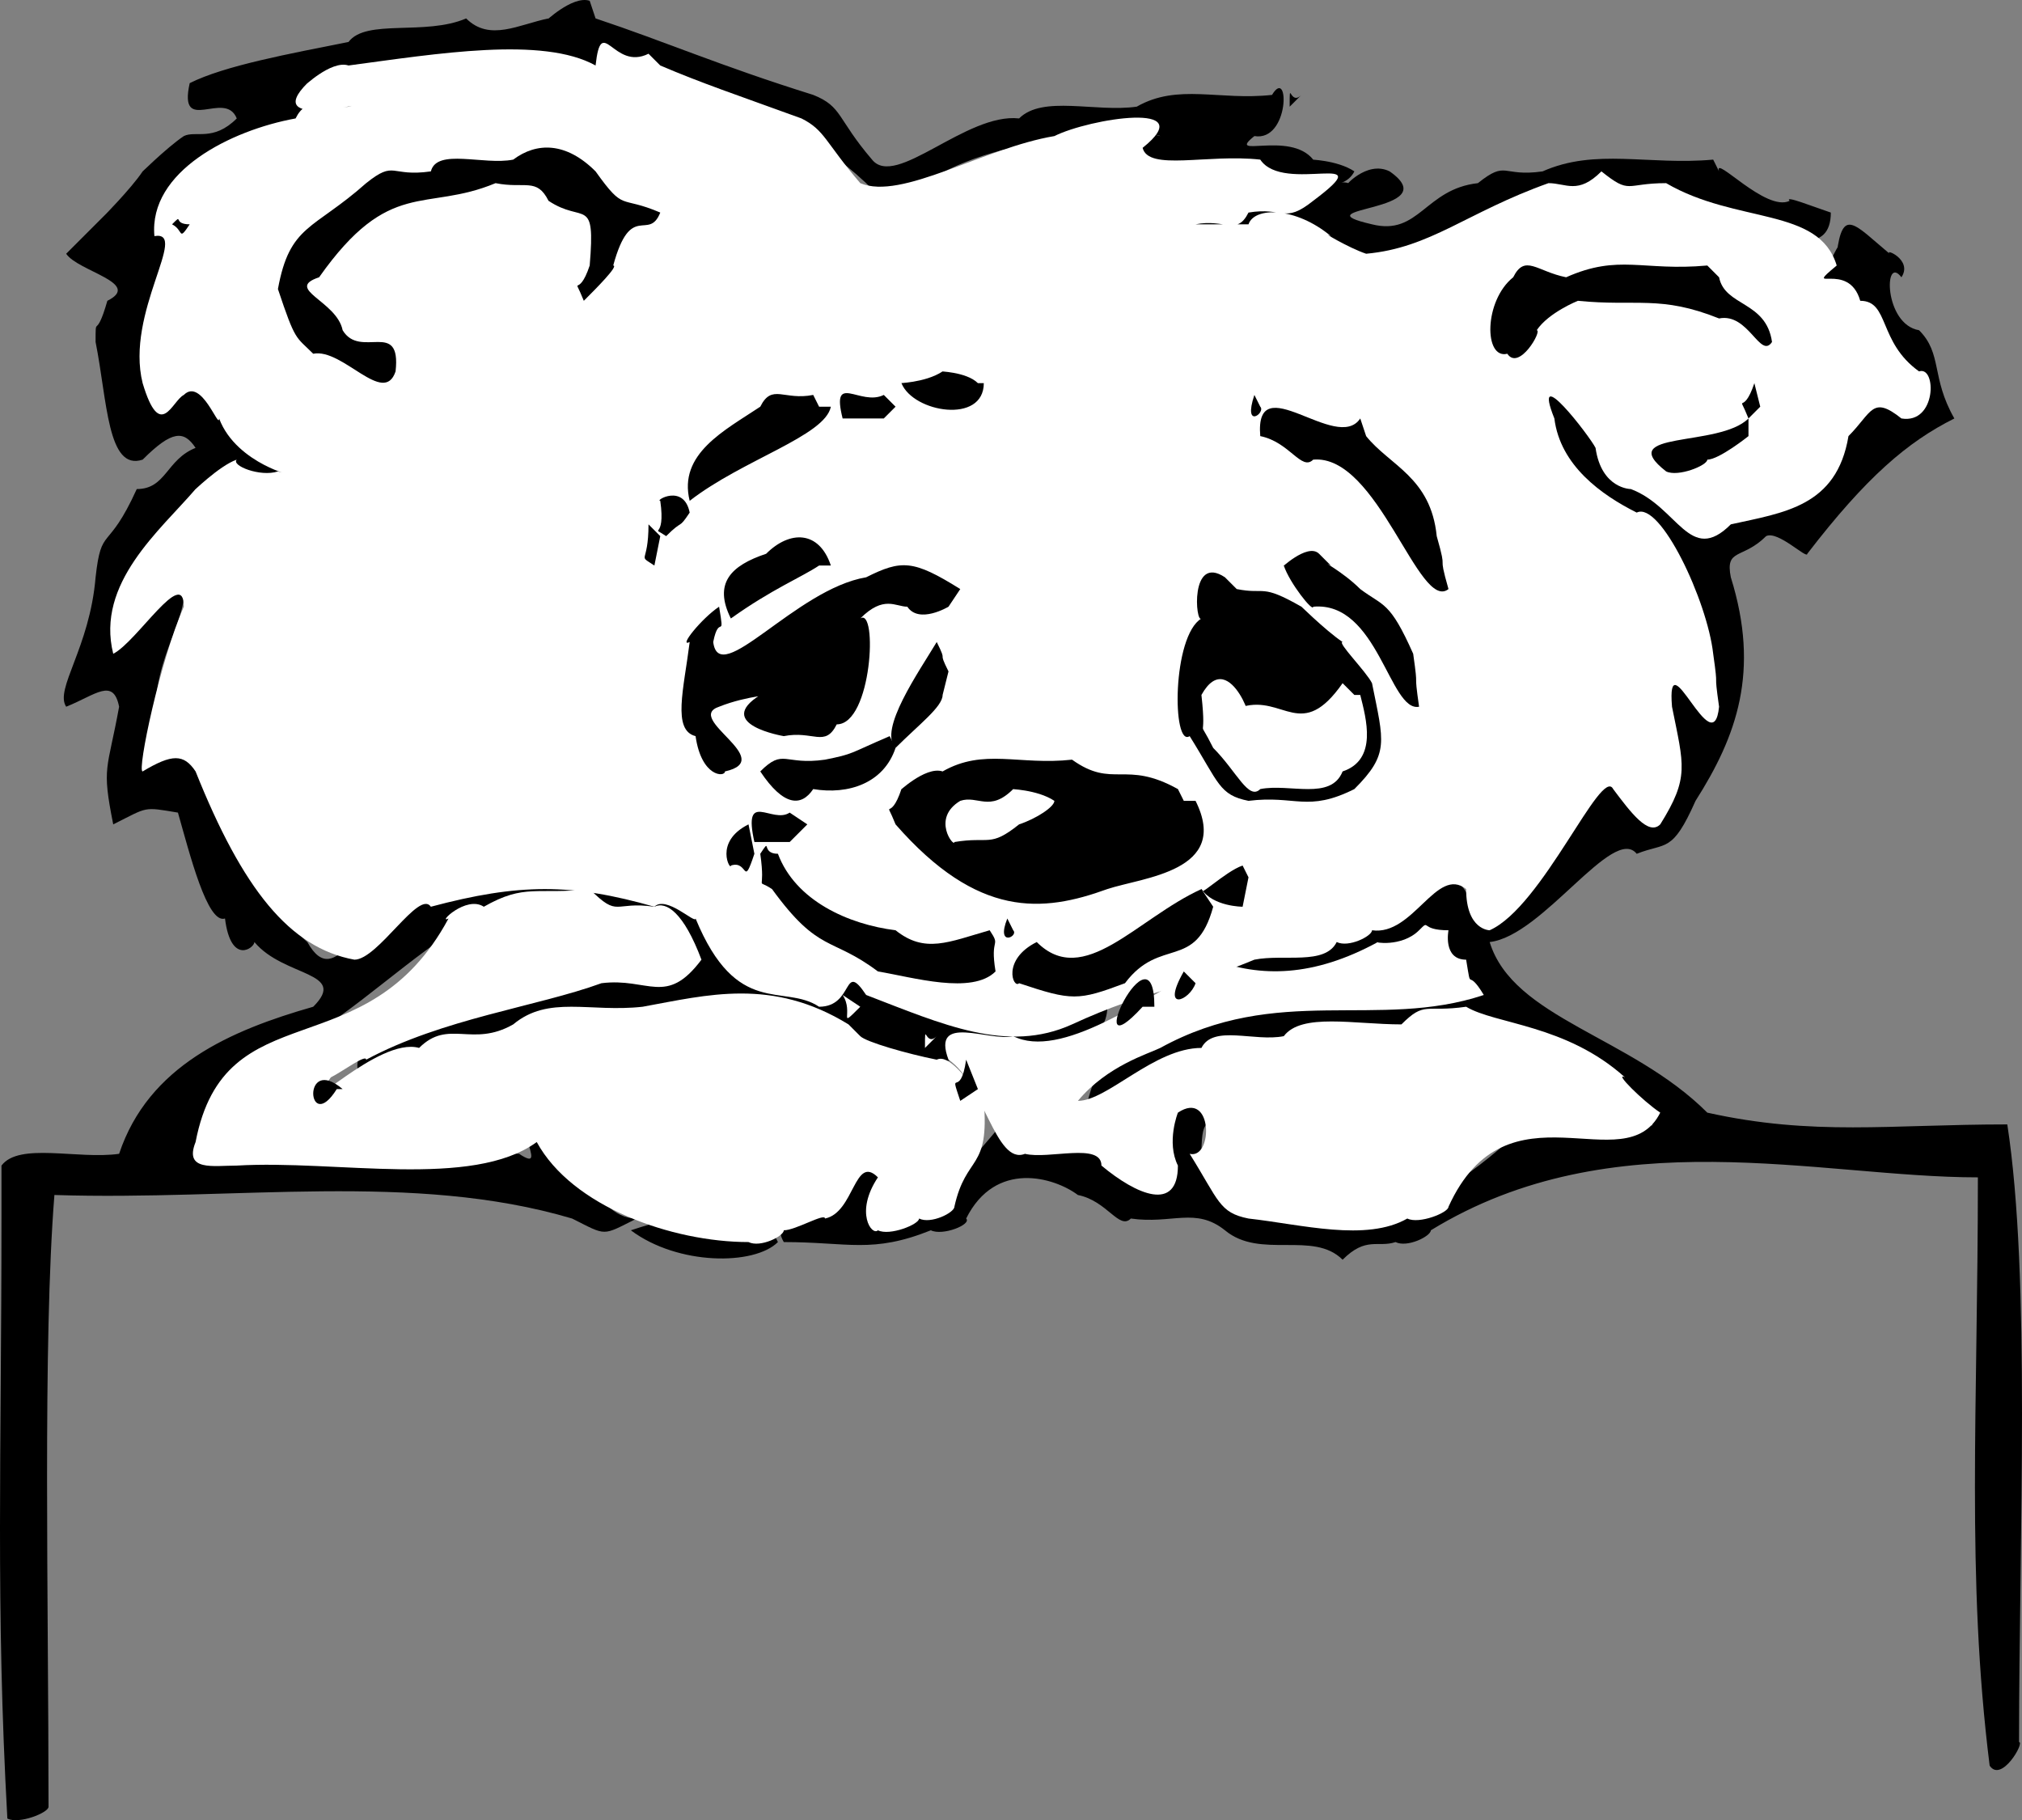 <svg xmlns="http://www.w3.org/2000/svg" width="343.75" height="309.406" version="1.2"><rect width="100%" height="100%" fill="#808080" stroke="none"/><g fill="none" stroke-linecap="square" stroke-linejoin="bevel" font-family="'Sans Serif'" font-size="12.5" font-weight="400"><path fill="#000" d="m101.25 3.133-1-3c-3-1-8 4-7 3-5 1-10 4-14 0-7 3-17 0-20 4-10 2-21 4-27 7-2 9 6 1 8 6-4 4-7 2-9 3-3 2-8 7-7 6-2 3-7 8-6 7l-7 7c2 3 13 5 7 8-2 7-2 2-2 7 2 10 2 22 8 20 5-5 7-5 9-2-5 2-5 7-10 7-5 11-6 6-7 15-1 12-7 19-5 22 5-2 8-5 9 0-2 11-3 10-1 20 6-3 5-3 11-2 2 7 5 19 8 18 1 8 5 5 5 4 5 6 16 5 10 11-14 4-28 10-33 25-7 1-17-2-20 2v9c0 40-1 66 1 102 2 1 7-1 7-2 0-35-1-79 1-104 31 1 61-4 88 4 6 3 5 3 11 0-8 0-10-14-14-16-10-3 0 9-6 5-19-1-42 2-51-2-6-3 1-13 6-14 19-4 40-38 58-24 4 1 11-2 13 2 4 3 2 8 3 7-9 1-11-2-18 2-7 1-7-2-11 2-10 1-31 6-27 14 9-3 16-5 22-7 9-5 20 0 27-5 9 1 16-1 22 3 2-2 7 3 7 2 10 5 14 5 24 4 3-1 7-4 11 0 7-1 14-3 14-9-5 1-7-1-9 3-7-1-17 2-20-3-3 1-8-1-7-2-6-2-7-5-10 0-3-3-12 0-15-4-17-23-38-15-53-14-2-1-7 4-6 3-7 0-11 15-16 6-5-4-7-18-10-13-5-6-8-25-16-18-2 2 0-8 0-6 0-13 6-17 5-25-5 4-13 16-12 9 1-6-1-3 2-7 7-3 12-22 18-20 2 3 7 3 7 3 7-4-5-7-5-7-3-9-9-14-13-9-2-6-7-2-2-11 3-8 2-10 3-18-2-14 26-13 33-22h-11c17-7 28-5 45-2 2-2 6 3 6 2 4-2-1-7 0-7 17 10 31 7 48 25 2 1 7-2 7-3 13-9 39-9 40-8-6-2-6 11-3 6 9 1 16-2 23 2 4 0 11 2 13-2-3-2-8-2-7-2-4-5-15 0-10-4 6 1 6-12 3-7-9 1-16-2-23 2-7 1-16-2-20 2-9-1-21 12-25 7-6-7-5-9-10-11-16-5-25-9-37-13"/><path fill="#000" d="M221.25 16.133c-2 2-2-3-2 2l2-2m71 13-1-2c-11 1-20-2-29 2-7 1-6-2-11 2-9 1-10 9-18 7-13-3 13-2 3-9-4-2-8 3-7 2-3-1-8 4-7 3-7 0-6-2-11 2-7 1-6-2-11 2 7 2 11 4 16 0 4 1 6-2 8 2 5 0 7 7 9 5 2 3 7 1 7 0 4 0 7-7 9-5 9-3 20-8 27-6 6 0 5-2 11 2 6 1 5-2 11 2 6 3 13 5 13-2-3-1-8-3-7-2-4 2-13-8-12-5"/><path fill="#000" d="M321.25 43.133c-6-5-8-8-9 0 3-7-7 11 0 6 1 5 6 5 6 5 1 9 12 13 8 15-5-2-14-5-13 2-4 9-2 11-7 12-8 3-17 10-20 4-7-1-7-6-12-7-4-9-10-19-14-11 3 10 10 15 13 16 14 4 17 24 17 35-3-7-6-7-8-4 2 7-1 4 2 7 2 7-2 12-1 11-5 5-10-10-14 0-7 13-12 22-19 20-2-7-7-5-6-5-11 10-25 14-33 9-3 2-10 5-4 7 2 2 6 2 6 2 9-1 10 2 18-2 2-1 7-3 7-2 3 1 8-11 6 0 5 2 8 9 4 6-16 1-25-2-38 2-12 5-24 2-26 20 14-16 25-11 36-15 6-1 16 2 20-2 6 0 6-2 11 2 4 1 11-2 13 2 5 0 20 15 16 13-11 1-15-1-24 3-17 15-28 15-44 11-6-4-9-4-8-9 0-8 2-2 0-9-2-2-7 3-6 2-1 8 1 12 2 11h-7c-6-1-4-6-10-6-5-1-12 2-13-3-5 6-7 8-12 14-7 3-8 3-10 0 4-5-1-9 0-9-4 6-2 1-4 7-5 1-14 3-11 8 11 0 15 2 25-2 2 1 7-1 6-2 5-10 15-7 19-4 5 1 7 6 9 4 7 1 11-2 16 2 6 5 15 0 20 5 4-4 6-2 9-3 2 1 6-1 6-2 31-19 66-9 93-9 0 39-2 68 2 100 2 3 6-4 5-4 0-35 2-79-2-105-20 0-33 2-51-2-13-13-33-16-37-29 9-1 21-20 25-15 5-2 6 0 10-9 7-11 11-22 6-38-1-5 2-3 6-7 2-1 7 4 7 3 10-13 17-19 25-23-4-7-2-11-6-15-6-1-6-13-3-9 2-3-3-5-2-4m-189 168-1-2c-11-3-15-3-24 0 8 6 21 6 25 2"/><path fill="#fff" d="m112.25 11.133-2-2c-6 3-8-7-9 2-9-5-27-2-42 0-3-1-8 4-7 3-8 8 11 3 7 4-5 1-7-2-9 2-11 2-25 9-24 20 6-1-5 13-2 25 3 10 5 3 7 2 3-3 6 6 6 4 3 8 14 10 10 9-3 1-8-1-7-2-3 1-8 6-7 5-6 7-17 16-14 28 4-2 12-15 12-8-4 9-8 28-7 28 5-3 7-3 9 0 8 20 16 30 27 32 4 0 11-12 13-9 15-4 24-4 38 0 2-2 7 3 7 2 7 17 15 11 21 15 6 0 4-8 8-2 13 5 24 10 35 5 13-6 19-6 31-11 5-1 12 1 14-3 2 1 6-1 6-2 7 1 11-11 16-7 0 7 4 7 4 7 9-4 19-28 21-24 3 4 6 8 8 6 5-8 4-10 2-20-1-12 7 10 8 0-1-7 0-2-1-9-1-9-9-26-13-24-6-3-13-8-14-16-4-10 6 3 7 5 1 7 6 7 6 7 8 3 10 13 17 6 9-2 18-3 20-15 4-4 4-7 9-3 6 1 6-9 3-8-7-5-5-12-10-12-2-7-10-1-4-6-3-10-17-7-29-14-7 0-6 2-11-2-4 4-6 2-9 2-14 5-20 11-31 12-3-1-8-4-6-3-6-5-13-5-14-2h-9c5-1 7 2 9-2 6-1 6 2 11-2 12-9-5-1-9-7-9-1-19 2-20-2 10-8-9-5-15-2-12 2-26 11-33 8-6-7-6-9-10-11-11-4-17-6-24-9"/><path fill="#fff" d="M246.25 158.133c-5 0-3-2-5 0-3 3-8 2-7 2-11 6-20 6-28 3-12 7-26 17-34 13-4 1-14-4-11 4 6 4 8 18 13 16 4 1 13-2 13 2 6 5 13 8 13 0-2-4 0-9 0-9 6-4 6 8 2 7 5 8 5 10 10 11 9 1 20 4 27 0 2 1 7-1 7-2 10-22 30-4 36-16-3-2-8-7-6-6-10-9-22-9-27-12-7 1-7-1-11 3-8 0-17-2-20 2-5 1-12-2-14 2-8 0-16 9-21 9 5-6 12-8 14-9 20-11 37-3 55-9-3-5-2 0-3-6-4 0-3-5-3-5m-87 18c-2 2-2-3-2 2l2-2"/><path fill="#fff" d="m146.25 176.133-2-2c-13-8-24-5-35-3-9 1-16-2-22 3-7 4-11-1-16 4-7-2-21 13-15 5 2-1 6-4 6-3 13-7 29-9 40-13 8-1 11 4 17-4-3-8-6-10-8-9-7-1-6 2-11-3-9 1-11-1-18 3-3-2-8 3-6 2-14 26-38 12-43 38-2 5 3 4 7 4 17-1 40 4 51-4 6 11 23 17 36 17 2 1 6-1 6-2 2 0 7-3 7-2 5-1 5-11 9-7-4 6-1 10 0 9 2 1 7-1 7-2 2 1 6-1 6-2 2-9 6-6 5-18-3-4-6-8-8-7-5-1-12-3-13-4"/><path fill="#000" d="M101.25 29.133c-5-5-10-5-14-2-5 1-13-2-14 2-7 1-6-2-11 2-9 8-13 7-15 18 3 9 3 8 6 11 5-1 12 9 14 3 1-9-6-2-9-7-1-5-10-7-4-9 12-17 18-11 30-16 5 1 7-1 9 3 6 4 8-1 7 11-2 6-3 1-1 6 2-2 6-6 5-6 3-11 6-4 8-9-7-3-6 0-11-7m-69 9c-3 0-1-2-3 0 2 1 1 3 3 0m260 9-2-2c-11 1-15-2-24 2-5-1-7-4-9 0-5 4-5 14-1 13 2 3 6-4 5-4 2-3 7-5 7-5 10 1 14-1 24 3 5-1 7 7 9 4-1-7-8-6-9-11m-126 18c-2-2-7-2-6-2-3 2-8 2-7 2 2 5 14 7 14 0h-1m133 4-1-4c-2 6-3 1-1 6l2-2m-85 0-1-2c-2 6 2 3 1 2m-62 0-2-2c-4 2-9-4-7 4h7l2-2m-13 0-1-2c-5 1-7-2-9 2-6 4-14 8-12 16 9-7 23-11 24-16h-2m158 5v-3c-5 5-23 2-14 9 2 1 7-1 7-2 2 0 7-4 7-4"/><path fill="#000" d="m232.25 74.133-1-3c-4 6-18-9-17 3 5 1 7 6 9 4 11-1 18 26 23 22-2-7 0-2-2-9-1-10-8-12-12-17m-115 13c-1-5-6-2-5-2 1 7-2 4 1 6 3-3 2-1 4-4m-5 4-2-2c0 7-2 5 1 7l1-5m114 5-2-2c-2-2-7 3-6 2 1 3 5 8 5 7 11-1 13 18 18 17-1-7 0-2-1-9-4-9-5-8-9-11-3-3-7-5-5-4m-87 0h2c-2-6-7-6-11-2-6 2-9 5-6 11 7-5 12-7 15-9"/><path fill="#000" d="m210.25 100.133-2-2c-6-4-5 8-4 7-5 3-5 22-2 20 5 8 5 10 10 11 8-1 10 2 18-2 6-6 5-8 3-18-1-2-6-7-5-7-3-2-8-7-7-6-7-4-6-2-11-3m-47 0c-8-5-10-5-16-2-12 2-25 19-26 11 1-5 2 0 1-6-3 2-7 7-5 6-1 8-3 15 1 16 1 7 5 7 5 6 9-2-7-9-1-11 5-2 10-2 7-2-8 5 4 7 4 7 5-1 7 2 9-2 6 0 7-20 4-18 4-4 6-2 8-2 2 3 7 0 7 0l2-3m-2 14c-2-4 0-1-2-5-3 5-10 15-7 18 4-4 8-7 8-9l1-4m40 22-1-2c-9-5-11 0-18-5-9 1-15-2-22 2-3-1-8 4-7 3-2 6-3 1-1 6 14 16 25 15 36 11 6-2 21-3 15-15h-2m-69 9c-3 0-1-3-3 0 1 7-1 4 2 6 8 11 10 8 18 14 6 1 16 4 20 0-1-6 1-4-1-7-7 2-11 4-16 0-8-1-17-5-20-13m-4 0-1-5c-6 3-3 8-3 7 3-1 2 4 4-2m84 4-1-2c-3 1-8 6-7 4 2 3 7 3 7 3l1-5"/><path fill="#000" d="m206.25 154.133-2-3c-11 5-20 17-28 9-6 3-4 8-3 7 9 3 10 3 18 0 6-8 12-2 15-13m-34 4-1-2c-2 5 2 3 1 2m31 9-2-2c-4 7 1 5 2 2"/><path fill="#000" d="M194.25 171.133h2c0-15-13 12-2 0m-28 14-2-5c-1 7-3 1-1 7l3-2m-109 0h1c-7-6-6 8-1 0"/><path fill="#fff" d="m230.25 118.133-2-2c-7 10-10 2-17 4 3 6-2-11-7-2 1 9-1 3 2 9 4 4 6 9 8 7 5-1 12 2 14-3 6-2 4-9 3-13h-1m-51 18c-3-2-8-2-7-2-4 4-6 1-9 2-5 3-1 8-1 7 6-1 6 1 11-3 3-1 6-3 6-4m-33 35-3-2c2 3-1 6 3 2"/><path fill="#000" d="m152.25 127.133-1-2c-7 3-6 3-11 4-7 1-7-2-11 2 4 6 7 6 9 3 6 1 12-1 14-7m-15 13-3-2c-3 2-8-4-6 5h6l3-3"/></g></svg>
